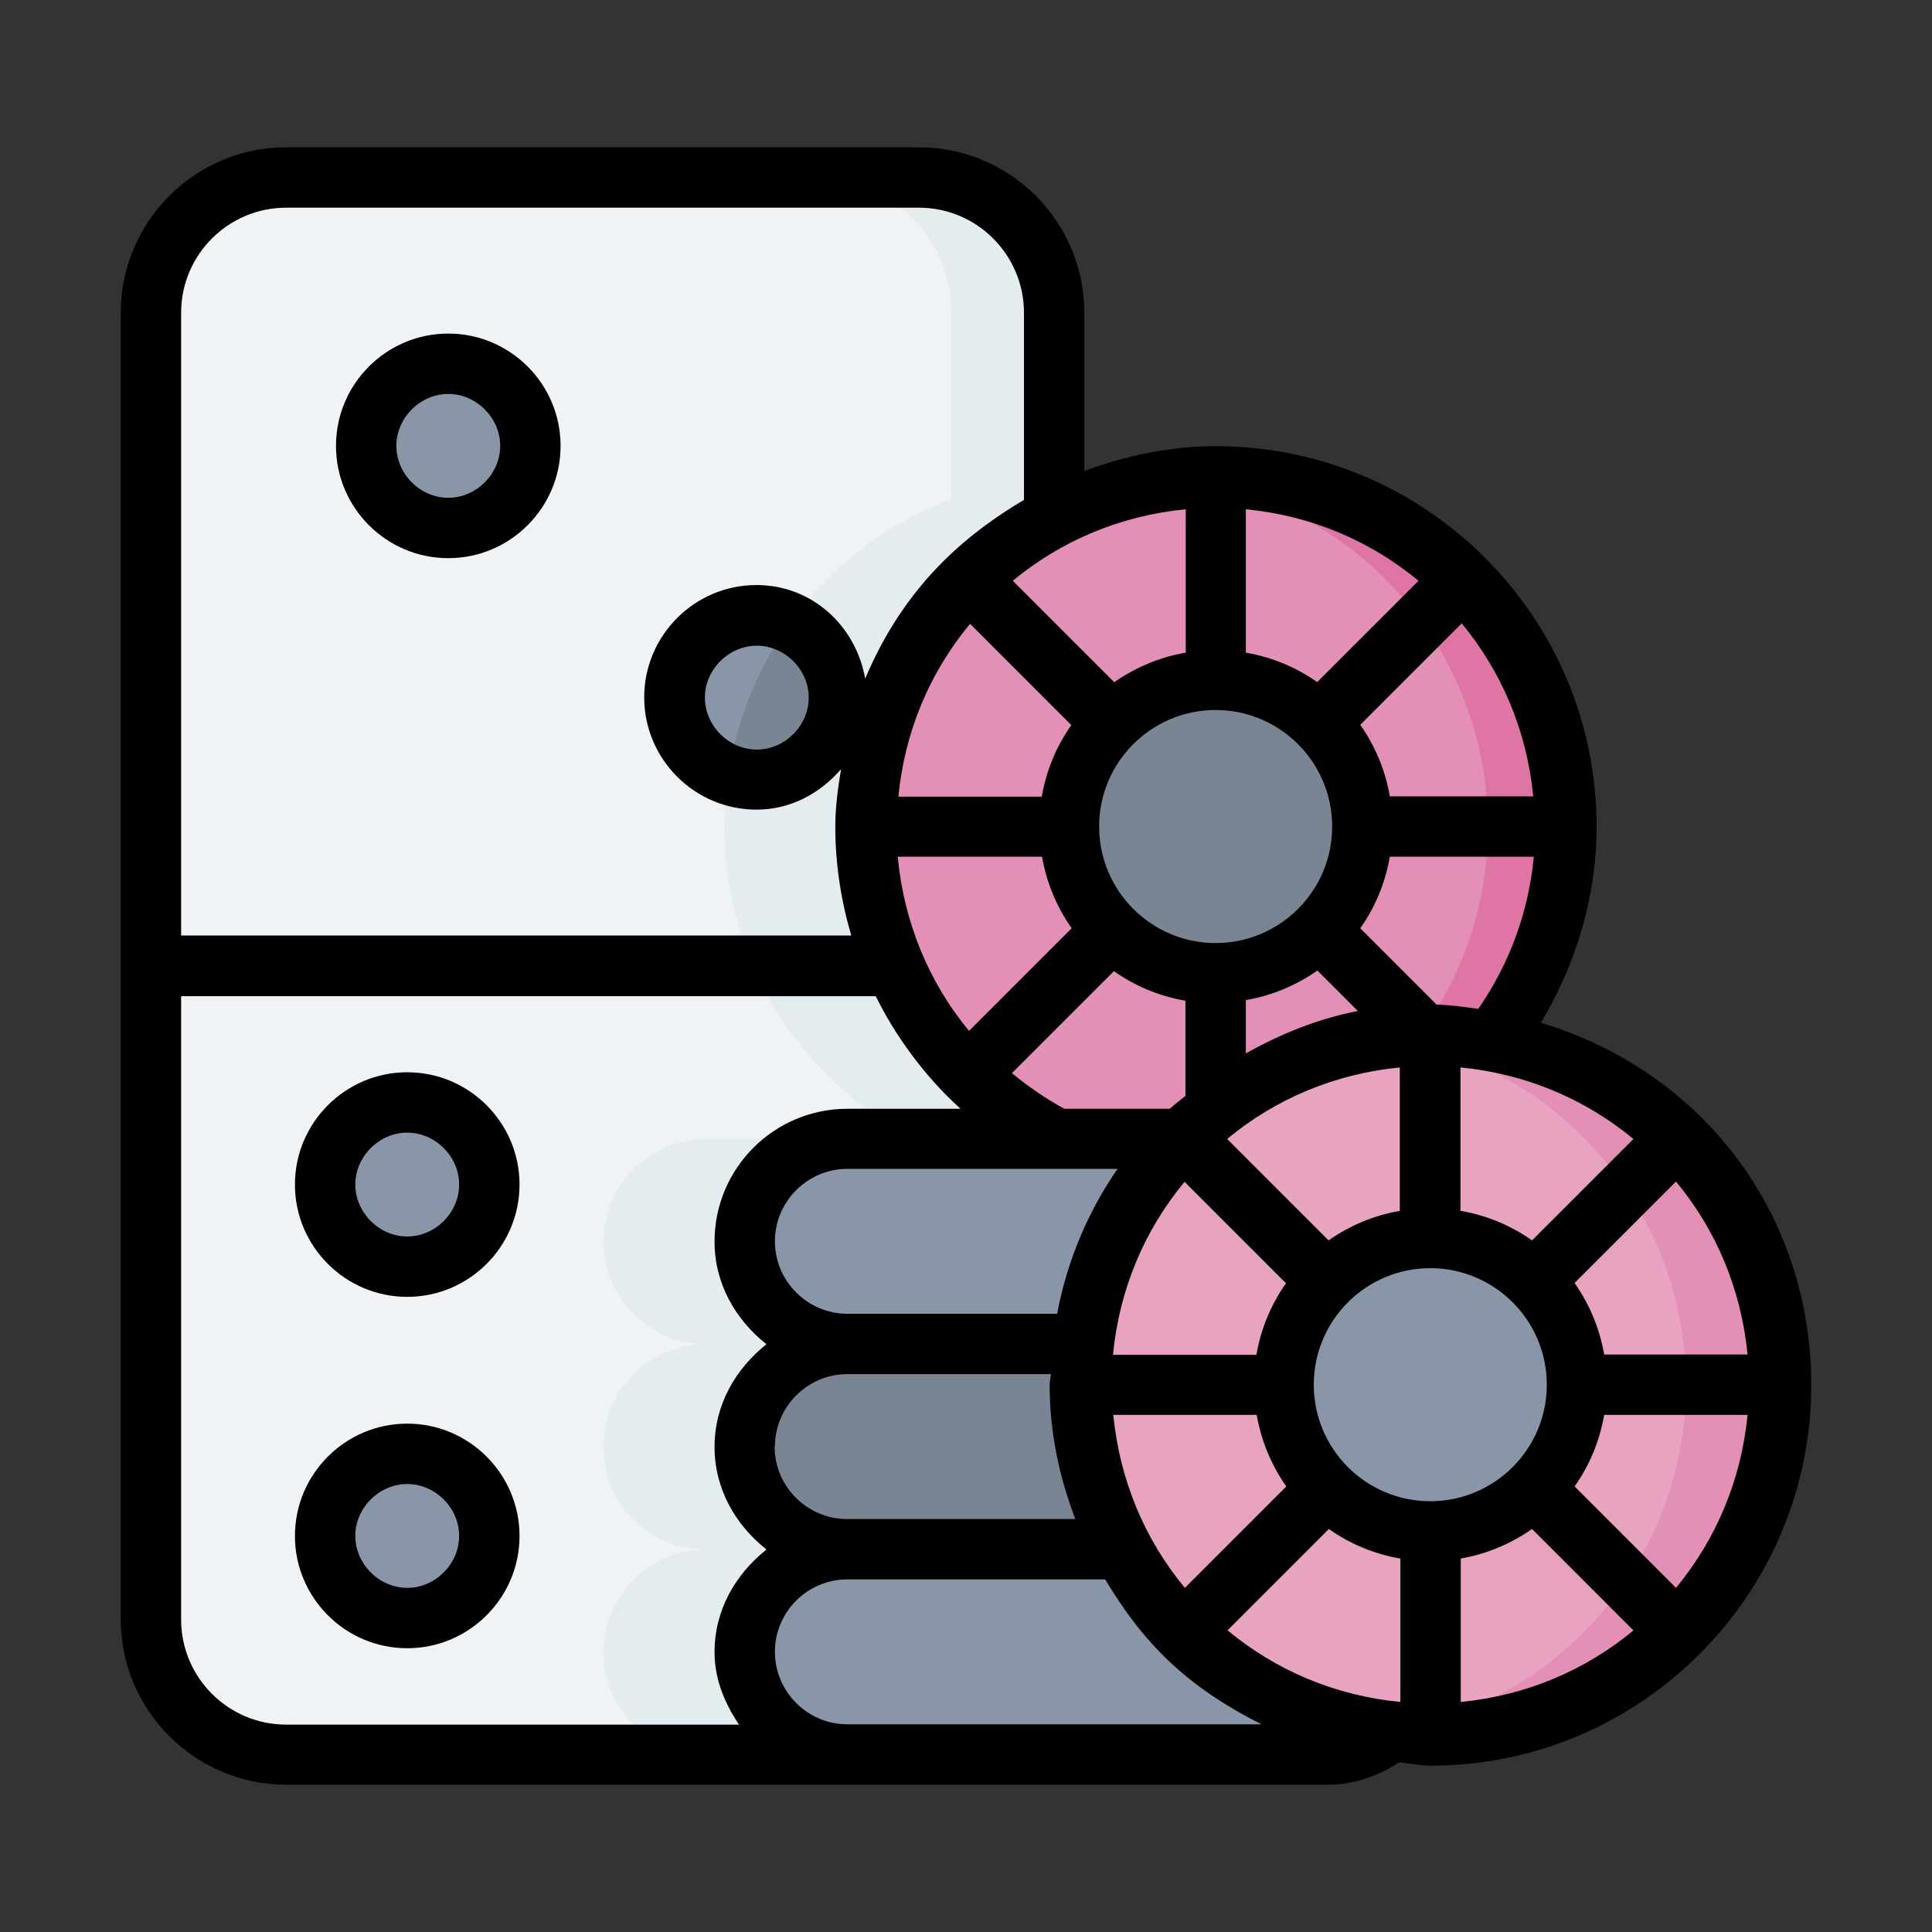 <svg xmlns="http://www.w3.org/2000/svg" width="800px" height="800px" viewBox="0 0 64 64"><rect x="0" y="0" width="64" height="64" fill="#333333" stroke="none"/><g id="a"></g><g id="b"></g><g id="c"></g><g id="d"></g><g id="e"></g><g id="f"></g><g id="g"></g><g id="h"></g><g id="i"></g><g id="j"></g><g id="k"></g><g id="l"></g><g id="m"></g><g id="n"></g><g id="o"></g><g id="p"></g><g id="q"></g><g id="r"></g><g id="s"></g><g id="t"></g><g id="u"></g><g id="v"></g><g id="w"></g><g id="x"></g><g id="y"></g><g id="a`"></g><g id="aa"></g><g id="ab"></g><g id="ac"></g><g id="ad"></g><g id="ae"></g><g id="af"></g><g id="ag"><path d="M9.48,5.88c-2.48,0-4.48,2-4.48,4.48V53.64c0,2.48,2,4.48,4.48,4.48H28.07l10.81-12.77-3.96-15.67V10.36c0-2.48-2-4.48-4.48-4.48H9.48Z" fill="#f0f3f5" fill-rule="evenodd"></path><path d="M27.03,5.88c2.48,0,4.48,2,4.48,4.48v6.17c-4.39,1.66-7.52,5.89-7.52,10.86,0,4.36,2.44,8.35,6.33,10.34h-6.93c-1.88,0-3.4,1.52-3.4,3.4s1.52,3.4,3.4,3.4c-1.88,0-3.4,1.52-3.4,3.4s1.5,3.39,3.38,3.4c-1.87,.01-3.38,1.52-3.38,3.4s1.52,3.4,3.4,3.4h4.67l10.81-12.77-3.96-15.67V10.36c0-2.48-2-4.48-4.48-4.48h-3.4Z" fill="#e4ecf0" fill-rule="evenodd"></path><path d="M40.28,15.78c-6.41,0-11.61,5.2-11.61,11.61,0,4.36,2.44,8.35,6.33,10.34l6.31,4.9,8.18-8.16c1.56-2.03,2.41-4.52,2.41-7.08,0-6.41-5.2-11.61-11.61-11.61Z" fill="#e38fb6" fill-rule="evenodd"></path><path d="M40.28,15.78c-.44,0-.88,.03-1.3,.07,5.8,.65,10.31,5.57,10.31,11.54,0,2.56-.85,5.05-2.41,7.08l-7.04,7.02,1.47,1.14,8.18-8.16c1.56-2.03,2.41-4.52,2.41-7.08,0-6.41-5.2-11.61-11.61-11.61Z" fill="#de75a4" fill-rule="evenodd"></path><path d="M28.07,37.73c-1.88,0-3.4,1.52-3.4,3.4s1.52,3.4,3.4,3.4v6.8c-1.88,0-3.4,1.52-3.4,3.4s1.52,3.4,3.4,3.4h15.92c.79,0,1.51-.27,2.09-.71l-1.5-14.84-5.41-4.84h-11.09Z" fill="#8996a8" fill-rule="evenodd"></path><path d="M37.16,51.32h-9.09c-1.88,0-3.4-1.52-3.4-3.4s1.52-3.4,3.4-3.4h7.8l1.29,6.8Z" fill="#7a8594" fill-rule="evenodd"></path><path d="M16.21,39.24c0,1.5-1.22,2.72-2.72,2.72s-2.72-1.22-2.72-2.72,1.22-2.72,2.72-2.72,2.72,1.22,2.72,2.72Z" fill="#8996a8" fill-rule="evenodd"></path><path d="M16.21,50.88c0-1.5-1.22-2.72-2.72-2.72s-2.72,1.22-2.72,2.72,1.22,2.72,2.72,2.72,2.72-1.22,2.72-2.72Z" fill="#8996a8" fill-rule="evenodd"></path><circle cx="47.39" cy="45.88" fill="#e8a3c1" r="11.61" transform="translate(-13.13 72.1) rotate(-67.5)"></circle><path d="M52.25,45.88c0,2.68-2.18,4.86-4.86,4.86s-4.86-2.17-4.86-4.86,2.18-4.86,4.86-4.86,4.86,2.17,4.86,4.86Z" fill="#8996a8" fill-rule="evenodd"></path><path d="M45.14,27.39c0,2.68-2.18,4.86-4.86,4.86s-4.86-2.18-4.86-4.86,2.17-4.86,4.86-4.86,4.86,2.17,4.86,4.86Z" fill="#7a8594" fill-rule="evenodd"></path><path d="M47.39,34.27c-.52,0-1.05,.04-1.56,.11,5.74,.79,10.02,5.7,10.02,11.5,0,5.8-4.29,10.71-10.04,11.5,.52,.07,1.05,.11,1.58,.11,6.41,0,11.61-5.2,11.61-11.61s-5.2-11.61-11.61-11.61Z" fill="#e38fb6" fill-rule="evenodd"></path><path d="M17.57,14.77c0,1.5-1.22,2.72-2.72,2.72s-2.72-1.22-2.72-2.72,1.22-2.72,2.72-2.72,2.72,1.22,2.72,2.72Z" fill="#8996a8" fill-rule="evenodd"></path><path d="M27.79,23.11c0,1.5-1.22,2.72-2.72,2.72s-2.72-1.22-2.72-2.72,1.22-2.72,2.72-2.72,2.72,1.22,2.72,2.72Z" fill="#8996a8" fill-rule="evenodd"></path><path d="M26.18,20.62c-1.05,1.46-1.77,3.17-2.05,5.03,.3,.11,.61,.17,.93,.17,1.5,0,2.72-1.22,2.72-2.72,0-1.07-.63-2.04-1.6-2.48Z" fill="#7a8594" fill-rule="evenodd"></path><path d="M14.85,18.49c2.05,0,3.72-1.67,3.72-3.72s-1.67-3.72-3.72-3.72-3.72,1.67-3.72,3.72,1.67,3.72,3.72,3.72Zm0-5.44c.93,0,1.72,.79,1.72,1.72s-.79,1.72-1.72,1.72-1.72-.79-1.72-1.72,.79-1.72,1.72-1.72Z"></path><path d="M13.49,35.52c-2.05,0-3.72,1.67-3.72,3.72s1.67,3.72,3.72,3.72,3.72-1.67,3.72-3.72-1.67-3.72-3.72-3.72Zm0,5.44c-.93,0-1.72-.79-1.72-1.72s.79-1.72,1.72-1.72,1.72,.79,1.72,1.72-.79,1.72-1.72,1.72Z"></path><path d="M13.49,47.16c-2.05,0-3.72,1.67-3.72,3.72s1.67,3.72,3.72,3.72,3.72-1.67,3.72-3.72-1.67-3.72-3.72-3.72Zm0,5.44c-.93,0-1.72-.79-1.72-1.72s.79-1.72,1.72-1.72,1.72,.79,1.72,1.72-.79,1.72-1.72,1.72Z"></path><path d="M51.05,33.87c1.17-1.95,1.84-4.2,1.84-6.48,0-7-5.7-12.61-12.61-12.61-1.54,0-3,.32-4.36,.82v-5.24c0-3.02-2.46-5.48-5.48-5.48H9.48c-3.02,0-5.48,2.46-5.48,5.48V53.64c0,3.02,2.46,5.48,5.48,5.48H43.99c.86,0,1.65-.28,2.36-.74,.35,.03,.68,.11,1.04,.11,6.95,0,12.61-5.66,12.61-12.61,0-5.52-3.44-10.32-8.95-12Zm4.47,18.73l-3.36-3.36c.49-.69,.83-1.5,.98-2.37h4.75c-.21,2.17-1.05,4.13-2.37,5.73Zm-14.86,1.41l3.36-3.36c.69,.49,1.5,.83,2.37,.98v4.75c-2.17-.21-4.13-1.05-5.72-2.37Zm-3.78-7.14h4.75c.15,.87,.49,1.67,.98,2.37l-3.36,3.36c-1.32-1.59-2.16-3.56-2.37-5.73Zm-11.21,1.05c0-1.32,1.08-2.4,2.4-2.4h6.74c0,.12-.04,.23-.04,.35,0,1.57,.32,3.06,.85,4.45h-7.56c-1.32,0-2.4-1.08-2.4-2.4Zm0-6.8c0-1.32,1.08-2.4,2.4-2.4h8.95c-.98,1.42-1.67,3.04-2,4.8h-6.95c-1.32,0-2.4-1.08-2.4-2.4Zm4.07-12.74h4.78c.15,.87,.49,1.67,.98,2.37l-3.4,3.4c-1.34-1.62-2.16-3.62-2.36-5.76Zm9.54-11.51v4.75c-.87,.15-1.67,.49-2.37,.98l-3.36-3.36c1.59-1.32,3.56-2.16,5.73-2.37Zm11.51,9.51h-4.75c-.15-.87-.49-1.67-.98-2.37l3.36-3.36c1.32,1.59,2.16,3.56,2.37,5.72Zm3.32,11.35l-3.36,3.36c-.69-.49-1.5-.83-2.37-.98v-4.75c2.17,.21,4.13,1.05,5.73,2.37Zm-6.73,12c-2.13,0-3.86-1.73-3.86-3.86s1.73-3.86,3.86-3.86,3.86,1.73,3.86,3.86-1.73,3.86-3.86,3.86Zm-10.51-4.86c.21-2.17,1.05-4.13,2.37-5.72l3.36,3.36c-.49,.69-.83,1.5-.98,2.37h-4.75Zm-.46-17.49c0-2.13,1.73-3.86,3.86-3.86s3.86,1.73,3.86,3.86-1.73,3.86-3.86,3.86-3.86-1.73-3.86-3.86Zm9.97,12.73c-.87,.15-1.67,.49-2.37,.98l-3.36-3.36c1.59-1.32,3.56-2.16,5.72-2.37v4.75Zm-5.11-5.21v-1.77c.87-.15,1.67-.49,2.37-.98l1.34,1.34c-1.33,.26-2.56,.76-3.7,1.4Zm2.37-12.3c-.69-.49-1.5-.83-2.37-.98v-4.75c2.17,.21,4.13,1.05,5.72,2.37l-3.36,3.36Zm-11.51-1.94l3.36,3.36c-.49,.69-.83,1.5-.98,2.37h-4.75c.21-2.17,1.05-4.13,2.37-5.72Zm1.39,14.89l3.38-3.38c.69,.49,1.5,.83,2.37,.98v3.15c-.17,.15-.36,.28-.52,.43h-3.49c-.63-.34-1.2-.74-1.74-1.18Zm14.86,16.08c.87-.15,1.67-.49,2.37-.98l3.36,3.36c-1.59,1.32-3.56,2.16-5.72,2.37v-4.75Zm4.76-6.76c-.15-.87-.49-1.67-.98-2.37l3.36-3.36c1.32,1.59,2.16,3.56,2.37,5.73h-4.75Zm-5.55-11.59l-2.53-2.53c.49-.69,.83-1.5,.98-2.37h4.77c-.17,1.81-.8,3.54-1.84,5.04-.46-.06-.91-.13-1.38-.14ZM9.48,6.88H30.44c1.92,0,3.48,1.56,3.48,3.48v6.2c-2.35,1.39-4.1,3.19-5.26,5.92-.31-1.75-1.76-3.1-3.6-3.1-2.05,0-3.72,1.67-3.72,3.72s1.67,3.72,3.72,3.72c1.13,0,2.11-.54,2.8-1.34-.1,.62-.19,1.25-.19,1.9,0,1.25,.19,2.46,.53,3.61H6V10.36c0-1.92,1.56-3.48,3.48-3.48ZM26.79,23.11c0,.93-.79,1.72-1.72,1.72s-1.72-.79-1.72-1.72,.79-1.72,1.72-1.72,1.72,.79,1.72,1.72ZM6,53.64v-20.64H29.01c.64,1.3,1.62,2.66,2.81,3.73h-3.75c-2.43,0-4.4,1.97-4.4,4.4,0,1.4,.7,2.59,1.72,3.4-1.02,.81-1.72,2-1.72,3.4s.7,2.59,1.72,3.4c-1.02,.81-1.72,2-1.72,3.4,0,.9,.34,1.7,.81,2.4H9.48c-1.92,0-3.48-1.56-3.48-3.48Zm22.07,3.48c-1.32,0-2.4-1.08-2.4-2.4s1.07-2.4,2.4-2.4h8.54c1.26,2.1,2.66,3.53,5.18,4.8h-13.72Z"></path></g><g id="ah"></g><g id="ai"></g><g id="aj"></g><g id="ak"></g><g id="al"></g><g id="am"></g><g id="an"></g><g id="ao"></g><g id="ap"></g><g id="aq"></g><g id="ar"></g><g id="as"></g><g id="at"></g><g id="au"></g><g id="av"></g><g id="aw"></g><g id="ax"></g></svg>